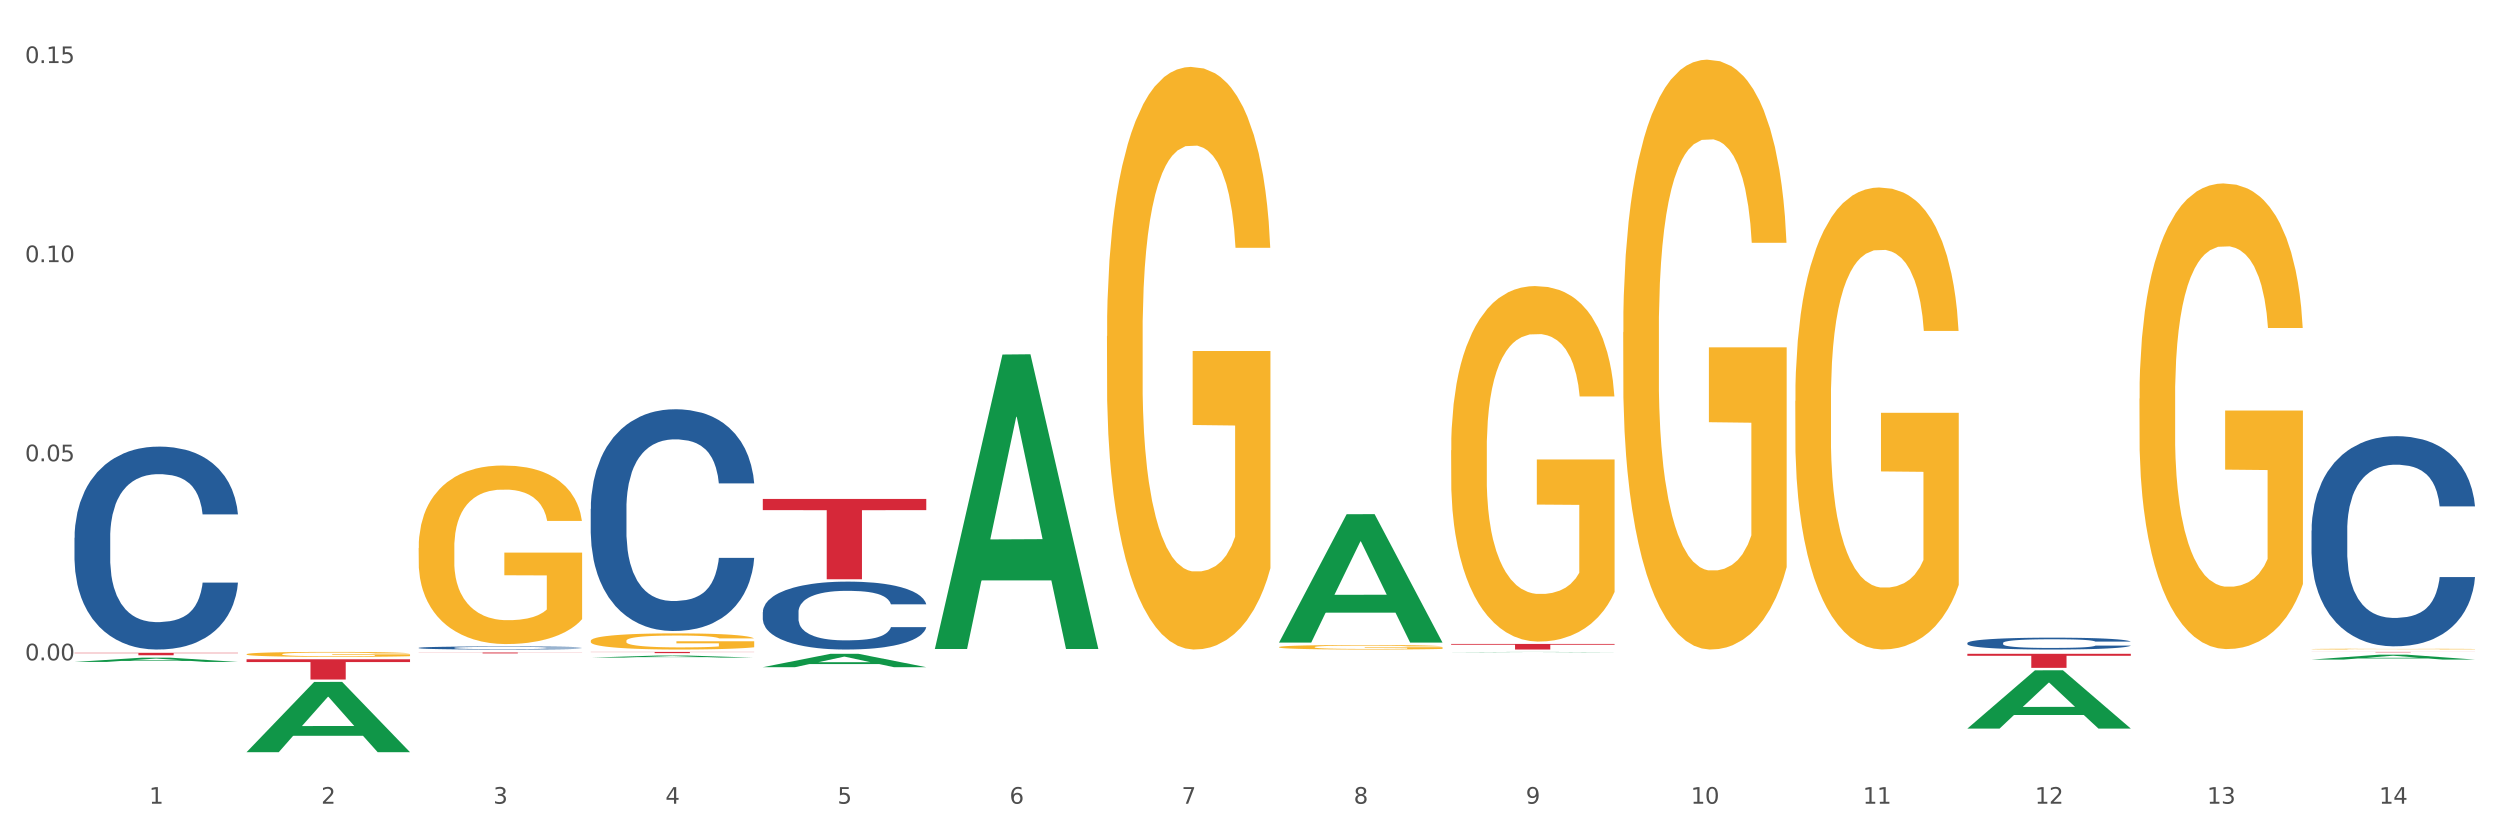 <?xml version="1.0" encoding="utf-8" standalone="no"?>
<!DOCTYPE svg PUBLIC "-//W3C//DTD SVG 1.1//EN"
  "http://www.w3.org/Graphics/SVG/1.1/DTD/svg11.dtd">
<svg xmlns:xlink="http://www.w3.org/1999/xlink" width="1080pt" height="360pt" viewBox="0 0 1080 360" xmlns="http://www.w3.org/2000/svg" version="1.1">
 <rect x="0" y="0" width="1080" height="360" fill="#333333" stroke="none"/>
 <defs>
  <style type="text/css">*{stroke-linejoin: round; stroke-linecap: butt}</style>
 </defs>
 <g id="figure_1">
  <g id="patch_1">
   <path d="M 0 360 
L 1080 360 
L 1080 0 
L 0 0 
z
" style="fill: #ffffff; stroke: #ffffff; stroke-linejoin: miter"/>
  </g>
  <g id="axes_1">
   <g id="matplotlib.axis_1">
    <g id="xtick_1">
     <g id="text_1">
      <!-- 1 -->
      <g style="fill: #4d4d4d" transform="translate(64.432 347.204) scale(0.096 -0.096)">
       <defs>
        <path id="DejaVuSans-31" d="M 794 531 
L 1825 531 
L 1825 4091 
L 703 3866 
L 703 4441 
L 1819 4666 
L 2450 4666 
L 2450 531 
L 3481 531 
L 3481 0 
L 794 0 
L 794 531 
z
" transform="scale(0.016)"/>
       </defs>
       <use xlink:href="#DejaVuSans-31"/>
      </g>
     </g>
    </g>
    <g id="xtick_2">
     <g id="text_2">
      <!-- 2 -->
      <g style="fill: #4d4d4d" transform="translate(138.771 347.204) scale(0.096 -0.096)">
       <defs>
        <path id="DejaVuSans-32" d="M 1228 531 
L 3431 531 
L 3431 0 
L 469 0 
L 469 531 
Q 828 903 1448 1529 
Q 2069 2156 2228 2338 
Q 2531 2678 2651 2914 
Q 2772 3150 2772 3378 
Q 2772 3750 2511 3984 
Q 2250 4219 1831 4219 
Q 1534 4219 1204 4116 
Q 875 4013 500 3803 
L 500 4441 
Q 881 4594 1212 4672 
Q 1544 4750 1819 4750 
Q 2544 4750 2975 4387 
Q 3406 4025 3406 3419 
Q 3406 3131 3298 2873 
Q 3191 2616 2906 2266 
Q 2828 2175 2409 1742 
Q 1991 1309 1228 531 
z
" transform="scale(0.016)"/>
       </defs>
       <use xlink:href="#DejaVuSans-32"/>
      </g>
     </g>
    </g>
    <g id="xtick_3">
     <g id="text_3">
      <!-- 3 -->
      <g style="fill: #4d4d4d" transform="translate(213.109 347.204) scale(0.096 -0.096)">
       <defs>
        <path id="DejaVuSans-33" d="M 2597 2516 
Q 3050 2419 3304 2112 
Q 3559 1806 3559 1356 
Q 3559 666 3084 287 
Q 2609 -91 1734 -91 
Q 1441 -91 1130 -33 
Q 819 25 488 141 
L 488 750 
Q 750 597 1062 519 
Q 1375 441 1716 441 
Q 2309 441 2620 675 
Q 2931 909 2931 1356 
Q 2931 1769 2642 2001 
Q 2353 2234 1838 2234 
L 1294 2234 
L 1294 2753 
L 1863 2753 
Q 2328 2753 2575 2939 
Q 2822 3125 2822 3475 
Q 2822 3834 2567 4026 
Q 2313 4219 1838 4219 
Q 1578 4219 1281 4162 
Q 984 4106 628 3988 
L 628 4550 
Q 988 4650 1302 4700 
Q 1616 4750 1894 4750 
Q 2613 4750 3031 4423 
Q 3450 4097 3450 3541 
Q 3450 3153 3228 2886 
Q 3006 2619 2597 2516 
z
" transform="scale(0.016)"/>
       </defs>
       <use xlink:href="#DejaVuSans-33"/>
      </g>
     </g>
    </g>
    <g id="xtick_4">
     <g id="text_4">
      <!-- 4 -->
      <g style="fill: #4d4d4d" transform="translate(287.448 347.204) scale(0.096 -0.096)">
       <defs>
        <path id="DejaVuSans-34" d="M 2419 4116 
L 825 1625 
L 2419 1625 
L 2419 4116 
z
M 2253 4666 
L 3047 4666 
L 3047 1625 
L 3713 1625 
L 3713 1100 
L 3047 1100 
L 3047 0 
L 2419 0 
L 2419 1100 
L 313 1100 
L 313 1709 
L 2253 4666 
z
" transform="scale(0.016)"/>
       </defs>
       <use xlink:href="#DejaVuSans-34"/>
      </g>
     </g>
    </g>
    <g id="xtick_5">
     <g id="text_5">
      <!-- 5 -->
      <g style="fill: #4d4d4d" transform="translate(361.787 347.204) scale(0.096 -0.096)">
       <defs>
        <path id="DejaVuSans-35" d="M 691 4666 
L 3169 4666 
L 3169 4134 
L 1269 4134 
L 1269 2991 
Q 1406 3038 1543 3061 
Q 1681 3084 1819 3084 
Q 2600 3084 3056 2656 
Q 3513 2228 3513 1497 
Q 3513 744 3044 326 
Q 2575 -91 1722 -91 
Q 1428 -91 1123 -41 
Q 819 9 494 109 
L 494 744 
Q 775 591 1075 516 
Q 1375 441 1709 441 
Q 2250 441 2565 725 
Q 2881 1009 2881 1497 
Q 2881 1984 2565 2268 
Q 2250 2553 1709 2553 
Q 1456 2553 1204 2497 
Q 953 2441 691 2322 
L 691 4666 
z
" transform="scale(0.016)"/>
       </defs>
       <use xlink:href="#DejaVuSans-35"/>
      </g>
     </g>
    </g>
    <g id="xtick_6">
     <g id="text_6">
      <!-- 6 -->
      <g style="fill: #4d4d4d" transform="translate(436.125 347.204) scale(0.096 -0.096)">
       <defs>
        <path id="DejaVuSans-36" d="M 2113 2584 
Q 1688 2584 1439 2293 
Q 1191 2003 1191 1497 
Q 1191 994 1439 701 
Q 1688 409 2113 409 
Q 2538 409 2786 701 
Q 3034 994 3034 1497 
Q 3034 2003 2786 2293 
Q 2538 2584 2113 2584 
z
M 3366 4563 
L 3366 3988 
Q 3128 4100 2886 4159 
Q 2644 4219 2406 4219 
Q 1781 4219 1451 3797 
Q 1122 3375 1075 2522 
Q 1259 2794 1537 2939 
Q 1816 3084 2150 3084 
Q 2853 3084 3261 2657 
Q 3669 2231 3669 1497 
Q 3669 778 3244 343 
Q 2819 -91 2113 -91 
Q 1303 -91 875 529 
Q 447 1150 447 2328 
Q 447 3434 972 4092 
Q 1497 4750 2381 4750 
Q 2619 4750 2861 4703 
Q 3103 4656 3366 4563 
z
" transform="scale(0.016)"/>
       </defs>
       <use xlink:href="#DejaVuSans-36"/>
      </g>
     </g>
    </g>
    <g id="xtick_7">
     <g id="text_7">
      <!-- 7 -->
      <g style="fill: #4d4d4d" transform="translate(510.464 347.204) scale(0.096 -0.096)">
       <defs>
        <path id="DejaVuSans-37" d="M 525 4666 
L 3525 4666 
L 3525 4397 
L 1831 0 
L 1172 0 
L 2766 4134 
L 525 4134 
L 525 4666 
z
" transform="scale(0.016)"/>
       </defs>
       <use xlink:href="#DejaVuSans-37"/>
      </g>
     </g>
    </g>
    <g id="xtick_8">
     <g id="text_8">
      <!-- 8 -->
      <g style="fill: #4d4d4d" transform="translate(584.803 347.204) scale(0.096 -0.096)">
       <defs>
        <path id="DejaVuSans-38" d="M 2034 2216 
Q 1584 2216 1326 1975 
Q 1069 1734 1069 1313 
Q 1069 891 1326 650 
Q 1584 409 2034 409 
Q 2484 409 2743 651 
Q 3003 894 3003 1313 
Q 3003 1734 2745 1975 
Q 2488 2216 2034 2216 
z
M 1403 2484 
Q 997 2584 770 2862 
Q 544 3141 544 3541 
Q 544 4100 942 4425 
Q 1341 4750 2034 4750 
Q 2731 4750 3128 4425 
Q 3525 4100 3525 3541 
Q 3525 3141 3298 2862 
Q 3072 2584 2669 2484 
Q 3125 2378 3379 2068 
Q 3634 1759 3634 1313 
Q 3634 634 3220 271 
Q 2806 -91 2034 -91 
Q 1263 -91 848 271 
Q 434 634 434 1313 
Q 434 1759 690 2068 
Q 947 2378 1403 2484 
z
M 1172 3481 
Q 1172 3119 1398 2916 
Q 1625 2713 2034 2713 
Q 2441 2713 2670 2916 
Q 2900 3119 2900 3481 
Q 2900 3844 2670 4047 
Q 2441 4250 2034 4250 
Q 1625 4250 1398 4047 
Q 1172 3844 1172 3481 
z
" transform="scale(0.016)"/>
       </defs>
       <use xlink:href="#DejaVuSans-38"/>
      </g>
     </g>
    </g>
    <g id="xtick_9">
     <g id="text_9">
      <!-- 9 -->
      <g style="fill: #4d4d4d" transform="translate(659.142 347.204) scale(0.096 -0.096)">
       <defs>
        <path id="DejaVuSans-39" d="M 703 97 
L 703 672 
Q 941 559 1184 500 
Q 1428 441 1663 441 
Q 2288 441 2617 861 
Q 2947 1281 2994 2138 
Q 2813 1869 2534 1725 
Q 2256 1581 1919 1581 
Q 1219 1581 811 2004 
Q 403 2428 403 3163 
Q 403 3881 828 4315 
Q 1253 4750 1959 4750 
Q 2769 4750 3195 4129 
Q 3622 3509 3622 2328 
Q 3622 1225 3098 567 
Q 2575 -91 1691 -91 
Q 1453 -91 1209 -44 
Q 966 3 703 97 
z
M 1959 2075 
Q 2384 2075 2632 2365 
Q 2881 2656 2881 3163 
Q 2881 3666 2632 3958 
Q 2384 4250 1959 4250 
Q 1534 4250 1286 3958 
Q 1038 3666 1038 3163 
Q 1038 2656 1286 2365 
Q 1534 2075 1959 2075 
z
" transform="scale(0.016)"/>
       </defs>
       <use xlink:href="#DejaVuSans-39"/>
      </g>
     </g>
    </g>
    <g id="xtick_10">
     <g id="text_10">
      <!-- 10 -->
      <g style="fill: #4d4d4d" transform="translate(730.426 347.204) scale(0.096 -0.096)">
       <defs>
        <path id="DejaVuSans-30" d="M 2034 4250 
Q 1547 4250 1301 3770 
Q 1056 3291 1056 2328 
Q 1056 1369 1301 889 
Q 1547 409 2034 409 
Q 2525 409 2770 889 
Q 3016 1369 3016 2328 
Q 3016 3291 2770 3770 
Q 2525 4250 2034 4250 
z
M 2034 4750 
Q 2819 4750 3233 4129 
Q 3647 3509 3647 2328 
Q 3647 1150 3233 529 
Q 2819 -91 2034 -91 
Q 1250 -91 836 529 
Q 422 1150 422 2328 
Q 422 3509 836 4129 
Q 1250 4750 2034 4750 
z
" transform="scale(0.016)"/>
       </defs>
       <use xlink:href="#DejaVuSans-31"/>
       <use xlink:href="#DejaVuSans-30" transform="translate(63.623 0)"/>
      </g>
     </g>
    </g>
    <g id="xtick_11">
     <g id="text_11">
      <!-- 11 -->
      <g style="fill: #4d4d4d" transform="translate(804.765 347.204) scale(0.096 -0.096)">
       <use xlink:href="#DejaVuSans-31"/>
       <use xlink:href="#DejaVuSans-31" transform="translate(63.623 0)"/>
      </g>
     </g>
    </g>
    <g id="xtick_12">
     <g id="text_12">
      <!-- 12 -->
      <g style="fill: #4d4d4d" transform="translate(879.104 347.204) scale(0.096 -0.096)">
       <use xlink:href="#DejaVuSans-31"/>
       <use xlink:href="#DejaVuSans-32" transform="translate(63.623 0)"/>
      </g>
     </g>
    </g>
    <g id="xtick_13">
     <g id="text_13">
      <!-- 13 -->
      <g style="fill: #4d4d4d" transform="translate(953.442 347.204) scale(0.096 -0.096)">
       <use xlink:href="#DejaVuSans-31"/>
       <use xlink:href="#DejaVuSans-33" transform="translate(63.623 0)"/>
      </g>
     </g>
    </g>
    <g id="xtick_14">
     <g id="text_14">
      <!-- 14 -->
      <g style="fill: #4d4d4d" transform="translate(1027.781 347.204) scale(0.096 -0.096)">
       <use xlink:href="#DejaVuSans-31"/>
       <use xlink:href="#DejaVuSans-34" transform="translate(63.623 0)"/>
      </g>
     </g>
    </g>
    <g id="xtick_15"/>
    <g id="xtick_16"/>
    <g id="xtick_17"/>
    <g id="xtick_18"/>
    <g id="xtick_19"/>
    <g id="xtick_20"/>
    <g id="xtick_21"/>
    <g id="xtick_22"/>
    <g id="xtick_23"/>
    <g id="xtick_24"/>
    <g id="xtick_25"/>
    <g id="xtick_26"/>
    <g id="xtick_27"/>
   </g>
   <g id="matplotlib.axis_2">
    <g id="ytick_1">
     <g id="text_15">
      <!-- 0.00 -->
      <g style="fill: #4d4d4d" transform="translate(10.8 285.272) scale(0.096 -0.096)">
       <defs>
        <path id="DejaVuSans-2e" d="M 684 794 
L 1344 794 
L 1344 0 
L 684 0 
L 684 794 
z
" transform="scale(0.016)"/>
       </defs>
       <use xlink:href="#DejaVuSans-30"/>
       <use xlink:href="#DejaVuSans-2e" transform="translate(63.623 0)"/>
       <use xlink:href="#DejaVuSans-30" transform="translate(95.41 0)"/>
       <use xlink:href="#DejaVuSans-30" transform="translate(159.033 0)"/>
      </g>
     </g>
    </g>
    <g id="ytick_2">
     <g id="text_16">
      <!-- 0.05 -->
      <g style="fill: #4d4d4d" transform="translate(10.8 199.263) scale(0.096 -0.096)">
       <use xlink:href="#DejaVuSans-30"/>
       <use xlink:href="#DejaVuSans-2e" transform="translate(63.623 0)"/>
       <use xlink:href="#DejaVuSans-30" transform="translate(95.41 0)"/>
       <use xlink:href="#DejaVuSans-35" transform="translate(159.033 0)"/>
      </g>
     </g>
    </g>
    <g id="ytick_3">
     <g id="text_17">
      <!-- 0.10 -->
      <g style="fill: #4d4d4d" transform="translate(10.8 113.255) scale(0.096 -0.096)">
       <use xlink:href="#DejaVuSans-30"/>
       <use xlink:href="#DejaVuSans-2e" transform="translate(63.623 0)"/>
       <use xlink:href="#DejaVuSans-31" transform="translate(95.41 0)"/>
       <use xlink:href="#DejaVuSans-30" transform="translate(159.033 0)"/>
      </g>
     </g>
    </g>
    <g id="ytick_4">
     <g id="text_18">
      <!-- 0.15 -->
      <g style="fill: #4d4d4d" transform="translate(10.8 27.247) scale(0.096 -0.096)">
       <use xlink:href="#DejaVuSans-30"/>
       <use xlink:href="#DejaVuSans-2e" transform="translate(63.623 0)"/>
       <use xlink:href="#DejaVuSans-31" transform="translate(95.41 0)"/>
       <use xlink:href="#DejaVuSans-35" transform="translate(159.033 0)"/>
      </g>
     </g>
    </g>
    <g id="ytick_5"/>
    <g id="ytick_6"/>
    <g id="ytick_7"/>
    <g id="ytick_8"/>
   </g>
   <g id="PolyCollection_1">
    <path d="M 32.175 285.953 
L 32.248 285.951 
L 61.37 284.109 
L 73.456 284.107 
L 102.797 285.956 
L 88.818 285.956 
L 82.484 285.526 
L 52.415 285.526 
L 52.197 285.533 
L 46.081 285.956 
L 32.175 285.956 
L 32.175 285.953 
L 56.201 285.269 
L 78.698 285.267 
L 67.559 284.501 
L 67.413 284.498 
L 67.267 284.503 
L 56.128 285.267 
L 56.201 285.269 
L 32.175 285.953 
z
" clip-path="url(#pf4341c3b1a)" style="fill: #109648"/>
    <path d="M 626.885 278.191 
L 697.506 278.191 
L 697.506 278.526 
L 669.726 278.528 
L 669.726 280.601 
L 654.497 280.601 
L 654.497 278.528 
L 626.885 278.526 
L 626.885 278.193 
L 626.885 278.191 
z
" clip-path="url(#pf4341c3b1a)" style="fill: #d62839"/>
    <path d="M 329.53 215.552 
L 400.152 215.552 
L 400.152 220.371 
L 372.371 220.404 
L 372.371 250.231 
L 357.143 250.231 
L 357.143 220.404 
L 329.53 220.371 
L 329.53 215.585 
L 329.53 215.552 
z
" clip-path="url(#pf4341c3b1a)" style="fill: #d62839"/>
    <path d="M 255.191 281.624 
L 325.813 281.624 
L 325.813 281.698 
L 298.033 281.698 
L 298.033 282.153 
L 282.804 282.153 
L 282.804 281.698 
L 255.191 281.698 
L 255.191 281.625 
L 255.191 281.624 
z
" clip-path="url(#pf4341c3b1a)" style="fill: #d62839"/>
    <path d="M 180.852 236.744 
L 180.936 236.674 
L 180.936 234.138 
L 181.103 231.953 
L 181.936 226.67 
L 183.187 222.301 
L 184.104 219.977 
L 185.021 218.074 
L 186.105 216.172 
L 187.439 214.199 
L 189.857 211.311 
L 191.358 209.831 
L 193.192 208.281 
L 196.528 206.027 
L 198.946 204.759 
L 201.447 203.702 
L 205.533 202.434 
L 208.201 201.87 
L 211.036 201.447 
L 214.454 201.166 
L 217.039 201.095 
L 222.709 201.307 
L 227.545 201.941 
L 229.879 202.434 
L 232.881 203.279 
L 234.465 203.843 
L 237.05 204.97 
L 239.718 206.45 
L 241.552 207.718 
L 244.304 210.113 
L 246.388 212.509 
L 248.306 215.468 
L 249.306 217.511 
L 250.057 219.413 
L 250.724 221.597 
L 251.391 225.049 
L 236.383 225.049 
L 235.799 222.583 
L 234.882 220.258 
L 233.548 218.004 
L 232.38 216.595 
L 230.379 214.833 
L 228.545 213.706 
L 226.627 212.861 
L 224.293 212.156 
L 222.458 211.804 
L 219.874 211.522 
L 214.788 211.593 
L 211.369 212.156 
L 209.034 212.861 
L 207.534 213.495 
L 206.2 214.199 
L 204.699 215.186 
L 202.948 216.665 
L 201.697 218.004 
L 200.446 219.695 
L 199.446 221.386 
L 198.529 223.358 
L 197.778 225.472 
L 197.195 227.656 
L 196.694 230.333 
L 196.277 234.772 
L 196.277 244.424 
L 196.444 246.608 
L 196.861 249.496 
L 197.361 251.68 
L 198.195 254.287 
L 198.946 256.048 
L 200.363 258.585 
L 201.947 260.698 
L 203.198 262.037 
L 204.449 263.164 
L 206.616 264.714 
L 209.034 265.982 
L 211.119 266.757 
L 213.954 267.462 
L 215.871 267.743 
L 217.539 267.884 
L 221.625 267.884 
L 224.543 267.673 
L 227.795 267.18 
L 230.296 266.546 
L 232.38 265.771 
L 234.715 264.503 
L 236.216 263.305 
L 236.216 248.58 
L 217.873 248.51 
L 217.873 238.717 
L 251.474 238.717 
L 251.474 267.462 
L 250.057 268.941 
L 248.473 270.28 
L 246.805 271.477 
L 244.304 272.957 
L 241.302 274.366 
L 238.634 275.352 
L 235.799 276.198 
L 232.464 276.973 
L 228.128 277.677 
L 225.46 277.959 
L 222.125 278.17 
L 218.206 278.241 
L 214.788 278.1 
L 211.452 277.748 
L 207.951 277.114 
L 204.532 276.198 
L 201.947 275.282 
L 199.362 274.155 
L 196.611 272.675 
L 194.443 271.266 
L 192.776 269.998 
L 190.941 268.378 
L 188.94 266.264 
L 187.439 264.362 
L 186.105 262.389 
L 184.688 259.853 
L 183.687 257.669 
L 182.687 254.921 
L 182.103 252.878 
L 181.436 249.708 
L 180.936 245.269 
L 180.852 236.744 
z
" clip-path="url(#pf4341c3b1a)" style="fill: #f7b32b"/>
    <path d="M 106.514 284.804 
L 177.135 284.804 
L 177.135 286.019 
L 149.355 286.027 
L 149.355 293.545 
L 134.126 293.545 
L 134.126 286.027 
L 106.514 286.019 
L 106.514 284.812 
L 106.514 284.804 
z
" clip-path="url(#pf4341c3b1a)" style="fill: #d62839"/>
    <path d="M 32.175 282.023 
L 102.797 282.023 
L 102.797 282.171 
L 75.017 282.172 
L 75.017 283.084 
L 59.788 283.084 
L 59.788 282.172 
L 32.175 282.171 
L 32.175 282.024 
L 32.175 282.023 
z
" clip-path="url(#pf4341c3b1a)" style="fill: #d62839"/>
    <path d="M 32.175 232.32 
L 32.258 232.24 
L 32.258 229.998 
L 32.509 226.955 
L 33.427 221.351 
L 34.596 217.107 
L 36.599 212.143 
L 37.684 210.061 
L 39.104 207.739 
L 42.025 203.976 
L 45.364 200.773 
L 47.702 199.012 
L 49.455 197.891 
L 53.378 195.889 
L 55.632 195.008 
L 57.969 194.288 
L 59.973 193.807 
L 63.312 193.247 
L 65.983 193.007 
L 69.072 192.927 
L 71.66 193.007 
L 75.082 193.327 
L 80.091 194.288 
L 82.011 194.848 
L 84.599 195.809 
L 87.27 197.09 
L 89.44 198.371 
L 91.945 200.213 
L 94.533 202.615 
L 97.037 205.657 
L 98.79 208.46 
L 100.209 211.422 
L 101.461 215.025 
L 102.379 218.949 
L 102.797 222.231 
L 87.52 222.231 
L 87.103 219.269 
L 86.268 216.066 
L 85.434 213.904 
L 84.515 212.143 
L 83.096 210.141 
L 81.844 208.86 
L 79.757 207.339 
L 77.837 206.378 
L 76.251 205.818 
L 74.331 205.337 
L 70.241 204.857 
L 67.319 204.857 
L 65.482 205.017 
L 63.229 205.417 
L 61.309 205.978 
L 59.055 206.939 
L 57.302 207.979 
L 55.549 209.341 
L 54.547 210.301 
L 53.044 212.063 
L 52.043 213.504 
L 50.707 215.986 
L 49.956 217.748 
L 48.62 222.312 
L 48.036 225.674 
L 47.785 227.996 
L 47.618 230.559 
L 47.618 243.049 
L 48.119 248.654 
L 48.537 251.056 
L 49.204 253.778 
L 50.457 257.301 
L 52.293 260.744 
L 54.213 263.226 
L 55.799 264.747 
L 57.302 265.868 
L 58.804 266.749 
L 60.641 267.55 
L 62.143 268.03 
L 64.397 268.511 
L 67.069 268.751 
L 69.155 268.751 
L 73.413 268.35 
L 75.333 267.95 
L 77.169 267.39 
L 79.173 266.509 
L 80.759 265.548 
L 81.677 264.827 
L 83.18 263.306 
L 84.348 261.705 
L 85.35 259.863 
L 86.018 258.262 
L 86.769 255.86 
L 87.353 253.138 
L 87.52 251.696 
L 102.797 251.696 
L 102.463 254.579 
L 101.879 257.381 
L 100.71 261.144 
L 99.792 263.306 
L 98.372 265.948 
L 96.87 268.19 
L 94.783 270.672 
L 92.863 272.514 
L 90.86 274.115 
L 88.689 275.557 
L 84.766 277.558 
L 83.347 278.119 
L 80.341 279.08 
L 78.004 279.64 
L 74.581 280.2 
L 71.075 280.521 
L 67.402 280.601 
L 64.147 280.441 
L 60.557 279.96 
L 58.303 279.48 
L 55.799 278.759 
L 52.877 277.638 
L 50.123 276.277 
L 47.535 274.676 
L 45.114 272.834 
L 42.86 270.752 
L 39.938 267.31 
L 37.768 263.947 
L 36.182 260.824 
L 35.097 258.182 
L 34.011 254.819 
L 33.427 252.497 
L 32.509 246.892 
L 32.175 241.688 
L 32.175 232.32 
z
" clip-path="url(#pf4341c3b1a)" style="fill: #255c99"/>
    <path d="M 180.852 279.865 
L 180.936 279.864 
L 180.936 279.829 
L 181.186 279.783 
L 182.105 279.698 
L 183.273 279.633 
L 185.277 279.557 
L 186.362 279.526 
L 187.781 279.49 
L 190.703 279.433 
L 194.042 279.384 
L 196.379 279.357 
L 198.132 279.34 
L 202.056 279.31 
L 204.31 279.296 
L 206.647 279.285 
L 208.65 279.278 
L 211.989 279.269 
L 214.661 279.266 
L 217.749 279.264 
L 220.337 279.266 
L 223.76 279.27 
L 228.768 279.285 
L 230.688 279.294 
L 233.276 279.308 
L 235.947 279.328 
L 238.118 279.347 
L 240.622 279.375 
L 243.21 279.412 
L 245.714 279.458 
L 247.467 279.501 
L 248.886 279.546 
L 250.139 279.601 
L 251.057 279.661 
L 251.474 279.711 
L 236.198 279.711 
L 235.78 279.666 
L 234.946 279.617 
L 234.111 279.584 
L 233.193 279.557 
L 231.774 279.527 
L 230.521 279.507 
L 228.434 279.484 
L 226.514 279.469 
L 224.928 279.461 
L 223.008 279.454 
L 218.918 279.446 
L 215.996 279.446 
L 214.16 279.449 
L 211.906 279.455 
L 209.986 279.463 
L 207.732 279.478 
L 205.979 279.494 
L 204.226 279.515 
L 203.224 279.529 
L 201.722 279.556 
L 200.72 279.578 
L 199.384 279.616 
L 198.633 279.643 
L 197.297 279.712 
L 196.713 279.764 
L 196.463 279.799 
L 196.296 279.838 
L 196.296 280.028 
L 196.797 280.114 
L 197.214 280.15 
L 197.882 280.192 
L 199.134 280.246 
L 200.97 280.298 
L 202.89 280.336 
L 204.476 280.359 
L 205.979 280.376 
L 207.482 280.39 
L 209.318 280.402 
L 210.821 280.409 
L 213.075 280.417 
L 215.746 280.42 
L 217.833 280.42 
L 222.09 280.414 
L 224.01 280.408 
L 225.847 280.399 
L 227.85 280.386 
L 229.436 280.371 
L 230.354 280.36 
L 231.857 280.337 
L 233.026 280.313 
L 234.027 280.285 
L 234.695 280.26 
L 235.447 280.224 
L 236.031 280.182 
L 236.198 280.16 
L 251.474 280.16 
L 251.14 280.204 
L 250.556 280.247 
L 249.387 280.304 
L 248.469 280.337 
L 247.05 280.377 
L 245.547 280.412 
L 243.46 280.449 
L 241.54 280.478 
L 239.537 280.502 
L 237.367 280.524 
L 233.443 280.554 
L 232.024 280.563 
L 229.019 280.578 
L 226.681 280.586 
L 223.259 280.595 
L 219.753 280.6 
L 216.08 280.601 
L 212.824 280.598 
L 209.235 280.591 
L 206.981 280.584 
L 204.476 280.573 
L 201.555 280.556 
L 198.8 280.535 
L 196.212 280.51 
L 193.791 280.482 
L 191.538 280.451 
L 188.616 280.398 
L 186.445 280.347 
L 184.859 280.299 
L 183.774 280.259 
L 182.689 280.208 
L 182.105 280.172 
L 181.186 280.087 
L 180.852 280.008 
L 180.852 279.865 
z
" clip-path="url(#pf4341c3b1a)" style="fill: #255c99"/>
    <path d="M 255.191 219.839 
L 255.275 219.751 
L 255.275 217.301 
L 255.525 213.977 
L 256.443 207.853 
L 257.612 203.216 
L 259.615 197.792 
L 260.701 195.517 
L 262.12 192.98 
L 265.041 188.868 
L 268.381 185.369 
L 270.718 183.444 
L 272.471 182.219 
L 276.394 180.032 
L 278.648 179.07 
L 280.986 178.282 
L 282.989 177.757 
L 286.328 177.145 
L 288.999 176.883 
L 292.088 176.795 
L 294.676 176.883 
L 298.098 177.233 
L 303.107 178.282 
L 305.027 178.895 
L 307.615 179.945 
L 310.286 181.344 
L 312.457 182.744 
L 314.961 184.756 
L 317.549 187.381 
L 320.053 190.705 
L 321.806 193.768 
L 323.225 197.005 
L 324.477 200.941 
L 325.396 205.228 
L 325.813 208.815 
L 310.537 208.815 
L 310.119 205.578 
L 309.284 202.079 
L 308.45 199.717 
L 307.531 197.792 
L 306.112 195.605 
L 304.86 194.205 
L 302.773 192.543 
L 300.853 191.493 
L 299.267 190.88 
L 297.347 190.356 
L 293.257 189.831 
L 290.335 189.831 
L 288.499 190.006 
L 286.245 190.443 
L 284.325 191.055 
L 282.071 192.105 
L 280.318 193.243 
L 278.565 194.73 
L 277.563 195.78 
L 276.06 197.704 
L 275.059 199.279 
L 273.723 201.991 
L 272.972 203.916 
L 271.636 208.903 
L 271.052 212.577 
L 270.801 215.114 
L 270.634 217.914 
L 270.634 231.562 
L 271.135 237.686 
L 271.553 240.31 
L 272.22 243.285 
L 273.473 247.134 
L 275.309 250.896 
L 277.229 253.608 
L 278.815 255.271 
L 280.318 256.495 
L 281.82 257.458 
L 283.657 258.333 
L 285.159 258.858 
L 287.413 259.382 
L 290.085 259.645 
L 292.172 259.645 
L 296.429 259.207 
L 298.349 258.77 
L 300.185 258.158 
L 302.189 257.195 
L 303.775 256.145 
L 304.693 255.358 
L 306.196 253.696 
L 307.364 251.946 
L 308.366 249.934 
L 309.034 248.184 
L 309.785 245.56 
L 310.37 242.585 
L 310.537 241.01 
L 325.813 241.01 
L 325.479 244.16 
L 324.895 247.222 
L 323.726 251.334 
L 322.808 253.696 
L 321.389 256.583 
L 319.886 259.033 
L 317.799 261.745 
L 315.879 263.757 
L 313.876 265.507 
L 311.705 267.081 
L 307.782 269.268 
L 306.363 269.881 
L 303.358 270.931 
L 301.02 271.543 
L 297.598 272.156 
L 294.092 272.505 
L 290.419 272.593 
L 287.163 272.418 
L 283.573 271.893 
L 281.32 271.368 
L 278.815 270.581 
L 275.893 269.356 
L 273.139 267.869 
L 270.551 266.119 
L 268.13 264.107 
L 265.876 261.832 
L 262.955 258.07 
L 260.784 254.396 
L 259.198 250.984 
L 258.113 248.097 
L 257.028 244.422 
L 256.443 241.885 
L 255.525 235.761 
L 255.191 230.074 
L 255.191 219.839 
z
" clip-path="url(#pf4341c3b1a)" style="fill: #255c99"/>
    <path d="M 849.901 282.451 
L 920.523 282.451 
L 920.523 283.295 
L 892.742 283.301 
L 892.742 288.529 
L 877.514 288.529 
L 877.514 283.301 
L 849.901 283.295 
L 849.901 282.456 
L 849.901 282.451 
z
" clip-path="url(#pf4341c3b1a)" style="fill: #d62839"/>
    <path d="M 329.53 264.44 
L 329.613 264.414 
L 329.613 263.663 
L 329.864 262.645 
L 330.782 260.769 
L 331.951 259.349 
L 333.954 257.687 
L 335.039 256.99 
L 336.458 256.213 
L 339.38 254.953 
L 342.719 253.881 
L 345.057 253.292 
L 346.81 252.917 
L 350.733 252.247 
L 352.987 251.952 
L 355.324 251.711 
L 357.328 251.55 
L 360.667 251.362 
L 363.338 251.282 
L 366.427 251.255 
L 369.015 251.282 
L 372.437 251.389 
L 377.446 251.711 
L 379.366 251.898 
L 381.954 252.22 
L 384.625 252.649 
L 386.795 253.077 
L 389.3 253.694 
L 391.887 254.498 
L 394.392 255.516 
L 396.145 256.454 
L 397.564 257.446 
L 398.816 258.652 
L 399.734 259.965 
L 400.152 261.064 
L 384.875 261.064 
L 384.458 260.072 
L 383.623 259 
L 382.788 258.277 
L 381.87 257.687 
L 380.451 257.017 
L 379.199 256.588 
L 377.112 256.079 
L 375.192 255.757 
L 373.606 255.57 
L 371.686 255.409 
L 367.595 255.248 
L 364.674 255.248 
L 362.837 255.302 
L 360.583 255.436 
L 358.663 255.623 
L 356.41 255.945 
L 354.656 256.293 
L 352.903 256.749 
L 351.902 257.071 
L 350.399 257.66 
L 349.397 258.143 
L 348.062 258.973 
L 347.31 259.563 
L 345.975 261.09 
L 345.391 262.216 
L 345.14 262.993 
L 344.973 263.851 
L 344.973 268.032 
L 345.474 269.908 
L 345.891 270.712 
L 346.559 271.623 
L 347.811 272.802 
L 349.648 273.954 
L 351.568 274.785 
L 353.154 275.294 
L 354.656 275.67 
L 356.159 275.964 
L 357.996 276.232 
L 359.498 276.393 
L 361.752 276.554 
L 364.423 276.634 
L 366.51 276.634 
L 370.768 276.5 
L 372.688 276.366 
L 374.524 276.179 
L 376.528 275.884 
L 378.114 275.562 
L 379.032 275.321 
L 380.534 274.812 
L 381.703 274.276 
L 382.705 273.66 
L 383.373 273.124 
L 384.124 272.32 
L 384.708 271.408 
L 384.875 270.926 
L 400.152 270.926 
L 399.818 271.891 
L 399.233 272.829 
L 398.065 274.088 
L 397.146 274.812 
L 395.727 275.696 
L 394.225 276.447 
L 392.138 277.278 
L 390.218 277.894 
L 388.214 278.43 
L 386.044 278.912 
L 382.121 279.582 
L 380.701 279.77 
L 377.696 280.092 
L 375.359 280.279 
L 371.936 280.467 
L 368.43 280.574 
L 364.757 280.601 
L 361.502 280.547 
L 357.912 280.386 
L 355.658 280.226 
L 353.154 279.984 
L 350.232 279.609 
L 347.477 279.154 
L 344.89 278.618 
L 342.469 278.001 
L 340.215 277.304 
L 337.293 276.152 
L 335.123 275.026 
L 333.537 273.981 
L 332.452 273.097 
L 331.366 271.971 
L 330.782 271.194 
L 329.864 269.318 
L 329.53 267.576 
L 329.53 264.44 
z
" clip-path="url(#pf4341c3b1a)" style="fill: #255c99"/>
    <path d="M 998.578 229.215 
L 998.662 229.132 
L 998.662 226.81 
L 998.912 223.659 
L 999.83 217.854 
L 1000.999 213.459 
L 1003.003 208.318 
L 1004.088 206.162 
L 1005.507 203.758 
L 1008.429 199.86 
L 1011.768 196.543 
L 1014.105 194.719 
L 1015.858 193.558 
L 1019.781 191.485 
L 1022.035 190.573 
L 1024.373 189.827 
L 1026.376 189.329 
L 1029.715 188.749 
L 1032.387 188.5 
L 1035.475 188.417 
L 1038.063 188.5 
L 1041.486 188.831 
L 1046.494 189.827 
L 1048.414 190.407 
L 1051.002 191.402 
L 1053.673 192.729 
L 1055.844 194.056 
L 1058.348 195.963 
L 1060.936 198.45 
L 1063.44 201.602 
L 1065.193 204.504 
L 1066.612 207.572 
L 1067.864 211.303 
L 1068.783 215.367 
L 1069.2 218.766 
L 1053.924 218.766 
L 1053.506 215.698 
L 1052.671 212.381 
L 1051.837 210.143 
L 1050.918 208.318 
L 1049.499 206.245 
L 1048.247 204.918 
L 1046.16 203.343 
L 1044.24 202.348 
L 1042.654 201.767 
L 1040.734 201.27 
L 1036.644 200.772 
L 1033.722 200.772 
L 1031.886 200.938 
L 1029.632 201.353 
L 1027.712 201.933 
L 1025.458 202.928 
L 1023.705 204.006 
L 1021.952 205.416 
L 1020.95 206.411 
L 1019.448 208.235 
L 1018.446 209.728 
L 1017.11 212.299 
L 1016.359 214.123 
L 1015.023 218.849 
L 1014.439 222.332 
L 1014.188 224.737 
L 1014.022 227.39 
L 1014.022 240.326 
L 1014.522 246.131 
L 1014.94 248.619 
L 1015.608 251.438 
L 1016.86 255.087 
L 1018.696 258.652 
L 1020.616 261.223 
L 1022.202 262.798 
L 1023.705 263.959 
L 1025.207 264.871 
L 1027.044 265.701 
L 1028.547 266.198 
L 1030.8 266.696 
L 1033.472 266.944 
L 1035.559 266.944 
L 1039.816 266.53 
L 1041.736 266.115 
L 1043.572 265.535 
L 1045.576 264.623 
L 1047.162 263.628 
L 1048.08 262.881 
L 1049.583 261.306 
L 1050.752 259.647 
L 1051.753 257.74 
L 1052.421 256.082 
L 1053.172 253.594 
L 1053.757 250.775 
L 1053.924 249.282 
L 1069.2 249.282 
L 1068.866 252.267 
L 1068.282 255.169 
L 1067.113 259.067 
L 1066.195 261.306 
L 1064.776 264.042 
L 1063.273 266.364 
L 1061.186 268.935 
L 1059.266 270.842 
L 1057.263 272.5 
L 1055.092 273.993 
L 1051.169 276.066 
L 1049.75 276.646 
L 1046.745 277.641 
L 1044.407 278.222 
L 1040.985 278.802 
L 1037.479 279.134 
L 1033.806 279.217 
L 1030.55 279.051 
L 1026.96 278.554 
L 1024.707 278.056 
L 1022.202 277.31 
L 1019.281 276.149 
L 1016.526 274.739 
L 1013.938 273.081 
L 1011.517 271.173 
L 1009.263 269.017 
L 1006.342 265.452 
L 1004.171 261.969 
L 1002.585 258.735 
L 1001.5 255.999 
L 1000.415 252.516 
L 999.83 250.111 
L 998.912 244.307 
L 998.578 238.917 
L 998.578 229.215 
z
" clip-path="url(#pf4341c3b1a)" style="fill: #255c99"/>
    <path d="M 998.578 280.407 
L 998.662 280.407 
L 998.662 280.395 
L 998.828 280.385 
L 999.662 280.36 
L 1000.913 280.339 
L 1001.83 280.329 
L 1002.747 280.32 
L 1003.831 280.311 
L 1005.165 280.302 
L 1007.583 280.288 
L 1009.084 280.281 
L 1010.918 280.274 
L 1014.253 280.263 
L 1016.671 280.258 
L 1019.173 280.253 
L 1023.258 280.247 
L 1025.926 280.244 
L 1028.761 280.242 
L 1032.18 280.241 
L 1034.765 280.24 
L 1040.434 280.241 
L 1045.27 280.244 
L 1047.605 280.247 
L 1050.607 280.251 
L 1052.191 280.253 
L 1054.775 280.259 
L 1057.444 280.265 
L 1059.278 280.271 
L 1062.029 280.283 
L 1064.114 280.294 
L 1066.032 280.308 
L 1067.032 280.317 
L 1067.783 280.326 
L 1068.45 280.336 
L 1069.117 280.352 
L 1054.108 280.352 
L 1053.525 280.341 
L 1052.608 280.33 
L 1051.274 280.319 
L 1050.106 280.313 
L 1048.105 280.305 
L 1046.271 280.299 
L 1044.353 280.295 
L 1042.019 280.292 
L 1040.184 280.29 
L 1037.599 280.289 
L 1032.513 280.289 
L 1029.095 280.292 
L 1026.76 280.295 
L 1025.259 280.298 
L 1023.925 280.302 
L 1022.425 280.306 
L 1020.674 280.313 
L 1019.423 280.319 
L 1018.172 280.327 
L 1017.172 280.335 
L 1016.255 280.344 
L 1015.504 280.354 
L 1014.92 280.364 
L 1014.42 280.377 
L 1014.003 280.398 
L 1014.003 280.443 
L 1014.17 280.453 
L 1014.587 280.467 
L 1015.087 280.477 
L 1015.921 280.489 
L 1016.671 280.497 
L 1018.089 280.509 
L 1019.673 280.519 
L 1020.924 280.525 
L 1022.174 280.53 
L 1024.342 280.538 
L 1026.76 280.544 
L 1028.845 280.547 
L 1031.68 280.55 
L 1033.597 280.552 
L 1035.265 280.552 
L 1039.35 280.552 
L 1042.269 280.551 
L 1045.52 280.549 
L 1048.022 280.546 
L 1050.106 280.543 
L 1052.441 280.537 
L 1053.942 280.531 
L 1053.942 280.462 
L 1035.598 280.462 
L 1035.598 280.416 
L 1069.2 280.416 
L 1069.2 280.55 
L 1067.783 280.557 
L 1066.198 280.564 
L 1064.531 280.569 
L 1062.029 280.576 
L 1059.028 280.583 
L 1056.36 280.587 
L 1053.525 280.591 
L 1050.19 280.595 
L 1045.854 280.598 
L 1043.186 280.599 
L 1039.851 280.6 
L 1035.932 280.601 
L 1032.513 280.6 
L 1029.178 280.598 
L 1025.676 280.596 
L 1022.258 280.591 
L 1019.673 280.587 
L 1017.088 280.582 
L 1014.337 280.575 
L 1012.169 280.568 
L 1010.501 280.562 
L 1008.667 280.555 
L 1006.666 280.545 
L 1005.165 280.536 
L 1003.831 280.527 
L 1002.414 280.515 
L 1001.413 280.505 
L 1000.413 280.492 
L 999.829 280.482 
L 999.162 280.468 
L 998.662 280.447 
L 998.578 280.407 
z
" clip-path="url(#pf4341c3b1a)" style="fill: #f7b32b"/>
    <path d="M 924.24 172.198 
L 924.323 172.014 
L 924.323 165.401 
L 924.49 159.705 
L 925.323 145.926 
L 926.574 134.535 
L 927.491 128.473 
L 928.408 123.512 
L 929.492 118.552 
L 930.826 113.408 
L 933.244 105.875 
L 934.745 102.017 
L 936.58 97.975 
L 939.915 92.096 
L 942.333 88.789 
L 944.834 86.033 
L 948.92 82.726 
L 951.588 81.256 
L 954.423 80.154 
L 957.841 79.419 
L 960.426 79.235 
L 966.096 79.787 
L 970.932 81.44 
L 973.266 82.726 
L 976.268 84.931 
L 977.852 86.401 
L 980.437 89.34 
L 983.105 93.198 
L 984.939 96.505 
L 987.691 102.752 
L 989.775 108.998 
L 991.693 116.714 
L 992.693 122.042 
L 993.444 127.003 
L 994.111 132.698 
L 994.778 141.701 
L 979.77 141.701 
L 979.186 135.27 
L 978.269 129.208 
L 976.935 123.328 
L 975.768 119.654 
L 973.766 115.061 
L 971.932 112.121 
L 970.014 109.917 
L 967.68 108.08 
L 965.845 107.161 
L 963.261 106.426 
L 958.175 106.61 
L 954.756 108.08 
L 952.422 109.917 
L 950.921 111.57 
L 949.587 113.408 
L 948.086 115.98 
L 946.335 119.838 
L 945.084 123.328 
L 943.834 127.738 
L 942.833 132.147 
L 941.916 137.291 
L 941.165 142.803 
L 940.582 148.498 
L 940.081 155.48 
L 939.665 167.054 
L 939.665 192.224 
L 939.831 197.919 
L 940.248 205.452 
L 940.749 211.147 
L 941.582 217.945 
L 942.333 222.538 
L 943.75 229.152 
L 945.334 234.663 
L 946.585 238.154 
L 947.836 241.094 
L 950.004 245.135 
L 952.422 248.442 
L 954.506 250.463 
L 957.341 252.301 
L 959.259 253.035 
L 960.926 253.403 
L 965.012 253.403 
L 967.93 252.852 
L 971.182 251.566 
L 973.683 249.912 
L 975.768 247.891 
L 978.102 244.584 
L 979.603 241.461 
L 979.603 203.063 
L 961.26 202.88 
L 961.26 177.342 
L 994.861 177.342 
L 994.861 252.301 
L 993.444 256.159 
L 991.86 259.649 
L 990.192 262.773 
L 987.691 266.631 
L 984.689 270.305 
L 982.021 272.877 
L 979.186 275.082 
L 975.851 277.103 
L 971.515 278.94 
L 968.847 279.675 
L 965.512 280.226 
L 961.593 280.41 
L 958.175 280.042 
L 954.84 279.124 
L 951.338 277.47 
L 947.919 275.082 
L 945.334 272.694 
L 942.75 269.754 
L 939.998 265.896 
L 937.83 262.221 
L 936.163 258.915 
L 934.328 254.689 
L 932.327 249.177 
L 930.826 244.217 
L 929.492 239.073 
L 928.075 232.459 
L 927.074 226.763 
L 926.074 219.598 
L 925.49 214.27 
L 924.823 206.003 
L 924.323 194.428 
L 924.24 172.198 
z
" clip-path="url(#pf4341c3b1a)" style="fill: #f7b32b"/>
    <path d="M 775.562 173.216 
L 775.645 173.033 
L 775.645 166.472 
L 775.812 160.821 
L 776.646 147.151 
L 777.897 135.85 
L 778.814 129.835 
L 779.731 124.914 
L 780.815 119.993 
L 782.149 114.889 
L 784.567 107.416 
L 786.068 103.588 
L 787.902 99.578 
L 791.237 93.746 
L 793.655 90.465 
L 796.157 87.731 
L 800.242 84.45 
L 802.91 82.992 
L 805.745 81.898 
L 809.164 81.169 
L 811.748 80.987 
L 817.418 81.534 
L 822.254 83.174 
L 824.589 84.45 
L 827.59 86.637 
L 829.175 88.095 
L 831.759 91.012 
L 834.427 94.839 
L 836.262 98.12 
L 839.013 104.317 
L 841.098 110.515 
L 843.015 118.17 
L 844.016 123.456 
L 844.766 128.377 
L 845.433 134.027 
L 846.1 142.959 
L 831.092 142.959 
L 830.509 136.579 
L 829.592 130.564 
L 828.257 124.732 
L 827.09 121.086 
L 825.089 116.53 
L 823.255 113.613 
L 821.337 111.426 
L 819.002 109.603 
L 817.168 108.692 
L 814.583 107.963 
L 809.497 108.145 
L 806.079 109.603 
L 803.744 111.426 
L 802.243 113.066 
L 800.909 114.889 
L 799.408 117.441 
L 797.657 121.269 
L 796.407 124.732 
L 795.156 129.106 
L 794.156 133.481 
L 793.238 138.584 
L 792.488 144.052 
L 791.904 149.703 
L 791.404 156.629 
L 790.987 168.112 
L 790.987 193.083 
L 791.154 198.733 
L 791.571 206.206 
L 792.071 211.857 
L 792.905 218.601 
L 793.655 223.158 
L 795.073 229.719 
L 796.657 235.187 
L 797.908 238.651 
L 799.158 241.567 
L 801.326 245.577 
L 803.744 248.858 
L 805.829 250.863 
L 808.663 252.685 
L 810.581 253.414 
L 812.249 253.779 
L 816.334 253.779 
L 819.253 253.232 
L 822.504 251.956 
L 825.006 250.316 
L 827.09 248.311 
L 829.425 245.03 
L 830.926 241.931 
L 830.926 203.837 
L 812.582 203.655 
L 812.582 178.319 
L 846.184 178.319 
L 846.184 252.685 
L 844.766 256.513 
L 843.182 259.976 
L 841.515 263.075 
L 839.013 266.902 
L 836.012 270.548 
L 833.344 273.1 
L 830.509 275.287 
L 827.174 277.292 
L 822.838 279.114 
L 820.17 279.844 
L 816.835 280.39 
L 812.916 280.573 
L 809.497 280.208 
L 806.162 279.297 
L 802.66 277.656 
L 799.242 275.287 
L 796.657 272.917 
L 794.072 270.001 
L 791.321 266.173 
L 789.153 262.528 
L 787.485 259.247 
L 785.651 255.055 
L 783.65 249.587 
L 782.149 244.665 
L 780.815 239.562 
L 779.398 233 
L 778.397 227.35 
L 777.396 220.241 
L 776.813 214.955 
L 776.146 206.753 
L 775.645 195.27 
L 775.562 173.216 
z
" clip-path="url(#pf4341c3b1a)" style="fill: #f7b32b"/>
    <path d="M 701.223 143.522 
L 701.307 143.289 
L 701.307 134.911 
L 701.474 127.696 
L 702.307 110.241 
L 703.558 95.812 
L 704.475 88.132 
L 705.392 81.848 
L 706.476 75.564 
L 707.81 69.048 
L 710.228 59.506 
L 711.729 54.618 
L 713.563 49.498 
L 716.899 42.051 
L 719.317 37.862 
L 721.818 34.371 
L 725.903 30.181 
L 728.572 28.32 
L 731.406 26.923 
L 734.825 25.992 
L 737.41 25.759 
L 743.08 26.458 
L 747.915 28.552 
L 750.25 30.181 
L 753.252 32.974 
L 754.836 34.836 
L 757.421 38.56 
L 760.089 43.447 
L 761.923 47.636 
L 764.675 55.549 
L 766.759 63.462 
L 768.677 73.237 
L 769.677 79.986 
L 770.428 86.27 
L 771.095 93.484 
L 771.762 104.888 
L 756.754 104.888 
L 756.17 96.743 
L 755.253 89.063 
L 753.919 81.615 
L 752.751 76.96 
L 750.75 71.142 
L 748.916 67.418 
L 746.998 64.626 
L 744.664 62.298 
L 742.829 61.135 
L 740.245 60.204 
L 735.159 60.437 
L 731.74 62.298 
L 729.405 64.626 
L 727.905 66.72 
L 726.571 69.048 
L 725.07 72.306 
L 723.319 77.193 
L 722.068 81.615 
L 720.817 87.201 
L 719.817 92.786 
L 718.9 99.303 
L 718.149 106.285 
L 717.566 113.499 
L 717.065 122.343 
L 716.648 137.005 
L 716.648 168.89 
L 716.815 176.104 
L 717.232 185.646 
L 717.732 192.861 
L 718.566 201.472 
L 719.317 207.29 
L 720.734 215.669 
L 722.318 222.651 
L 723.569 227.072 
L 724.82 230.796 
L 726.987 235.916 
L 729.405 240.105 
L 731.49 242.666 
L 734.325 244.993 
L 736.242 245.924 
L 737.91 246.389 
L 741.996 246.389 
L 744.914 245.691 
L 748.166 244.062 
L 750.667 241.967 
L 752.751 239.407 
L 755.086 235.218 
L 756.587 231.262 
L 756.587 182.621 
L 738.244 182.388 
L 738.244 150.038 
L 771.845 150.038 
L 771.845 244.993 
L 770.428 249.88 
L 768.844 254.302 
L 767.176 258.259 
L 764.675 263.146 
L 761.673 267.801 
L 759.005 271.059 
L 756.17 273.852 
L 752.835 276.412 
L 748.499 278.739 
L 745.831 279.67 
L 742.496 280.368 
L 738.577 280.601 
L 735.159 280.135 
L 731.823 278.972 
L 728.321 276.877 
L 724.903 273.852 
L 722.318 270.826 
L 719.733 267.102 
L 716.982 262.215 
L 714.814 257.56 
L 713.147 253.371 
L 711.312 248.018 
L 709.311 241.036 
L 707.81 234.753 
L 706.476 228.236 
L 705.059 219.858 
L 704.058 212.643 
L 703.058 203.567 
L 702.474 196.817 
L 701.807 186.344 
L 701.307 171.682 
L 701.223 143.522 
z
" clip-path="url(#pf4341c3b1a)" style="fill: #f7b32b"/>
    <path d="M 626.885 194.549 
L 626.968 194.409 
L 626.968 189.359 
L 627.135 185.011 
L 627.969 174.491 
L 629.219 165.794 
L 630.136 161.165 
L 631.054 157.378 
L 632.138 153.591 
L 633.472 149.663 
L 635.89 143.912 
L 637.39 140.967 
L 639.225 137.881 
L 642.56 133.392 
L 644.978 130.867 
L 647.479 128.763 
L 651.565 126.238 
L 654.233 125.116 
L 657.068 124.275 
L 660.486 123.714 
L 663.071 123.573 
L 668.741 123.994 
L 673.577 125.256 
L 675.911 126.238 
L 678.913 127.922 
L 680.497 129.044 
L 683.082 131.288 
L 685.75 134.234 
L 687.584 136.759 
L 690.336 141.528 
L 692.42 146.297 
L 694.338 152.188 
L 695.339 156.256 
L 696.089 160.043 
L 696.756 164.391 
L 697.423 171.265 
L 682.415 171.265 
L 681.831 166.355 
L 680.914 161.726 
L 679.58 157.238 
L 678.413 154.432 
L 676.412 150.926 
L 674.577 148.681 
L 672.66 146.998 
L 670.325 145.595 
L 668.491 144.894 
L 665.906 144.333 
L 660.82 144.473 
L 657.401 145.595 
L 655.067 146.998 
L 653.566 148.261 
L 652.232 149.663 
L 650.731 151.627 
L 648.98 154.573 
L 647.729 157.238 
L 646.479 160.604 
L 645.478 163.971 
L 644.561 167.898 
L 643.811 172.106 
L 643.227 176.455 
L 642.727 181.785 
L 642.31 190.622 
L 642.31 209.838 
L 642.476 214.187 
L 642.893 219.938 
L 643.394 224.286 
L 644.227 229.476 
L 644.978 232.983 
L 646.395 238.032 
L 647.979 242.241 
L 649.23 244.906 
L 650.481 247.15 
L 652.649 250.236 
L 655.067 252.761 
L 657.151 254.304 
L 659.986 255.706 
L 661.904 256.267 
L 663.571 256.548 
L 667.657 256.548 
L 670.575 256.127 
L 673.827 255.145 
L 676.328 253.883 
L 678.413 252.34 
L 680.747 249.815 
L 682.248 247.43 
L 682.248 218.114 
L 663.905 217.974 
L 663.905 198.477 
L 697.506 198.477 
L 697.506 255.706 
L 696.089 258.652 
L 694.505 261.317 
L 692.837 263.702 
L 690.336 266.647 
L 687.334 269.453 
L 684.666 271.416 
L 681.831 273.1 
L 678.496 274.643 
L 674.16 276.045 
L 671.492 276.606 
L 668.157 277.027 
L 664.238 277.167 
L 660.82 276.887 
L 657.485 276.186 
L 653.983 274.923 
L 650.564 273.1 
L 647.979 271.276 
L 645.395 269.032 
L 642.643 266.086 
L 640.475 263.281 
L 638.808 260.756 
L 636.974 257.53 
L 634.972 253.322 
L 633.472 249.534 
L 632.138 245.607 
L 630.72 240.557 
L 629.72 236.209 
L 628.719 230.738 
L 628.135 226.671 
L 627.468 220.359 
L 626.968 211.522 
L 626.885 194.549 
z
" clip-path="url(#pf4341c3b1a)" style="fill: #f7b32b"/>
    <path d="M 552.546 279.542 
L 552.629 279.54 
L 552.629 279.476 
L 552.796 279.42 
L 553.63 279.285 
L 554.881 279.174 
L 555.798 279.114 
L 556.715 279.066 
L 557.799 279.017 
L 559.133 278.967 
L 561.551 278.893 
L 563.052 278.855 
L 564.886 278.816 
L 568.221 278.758 
L 570.639 278.726 
L 573.141 278.699 
L 577.226 278.667 
L 579.894 278.652 
L 582.729 278.642 
L 586.148 278.634 
L 588.732 278.633 
L 594.402 278.638 
L 599.238 278.654 
L 601.573 278.667 
L 604.574 278.688 
L 606.158 278.703 
L 608.743 278.731 
L 611.411 278.769 
L 613.246 278.802 
L 615.997 278.863 
L 618.082 278.924 
L 619.999 278.999 
L 621 279.051 
L 621.75 279.1 
L 622.417 279.156 
L 623.084 279.244 
L 608.076 279.244 
L 607.493 279.181 
L 606.575 279.122 
L 605.241 279.064 
L 604.074 279.028 
L 602.073 278.983 
L 600.239 278.954 
L 598.321 278.933 
L 595.986 278.915 
L 594.152 278.906 
L 591.567 278.899 
L 586.481 278.9 
L 583.063 278.915 
L 580.728 278.933 
L 579.227 278.949 
L 577.893 278.967 
L 576.392 278.992 
L 574.641 279.03 
L 573.391 279.064 
L 572.14 279.107 
L 571.139 279.15 
L 570.222 279.201 
L 569.472 279.255 
L 568.888 279.31 
L 568.388 279.379 
L 567.971 279.492 
L 567.971 279.738 
L 568.138 279.794 
L 568.555 279.867 
L 569.055 279.923 
L 569.889 279.99 
L 570.639 280.035 
L 572.057 280.099 
L 573.641 280.153 
L 574.891 280.187 
L 576.142 280.216 
L 578.31 280.256 
L 580.728 280.288 
L 582.812 280.308 
L 585.647 280.326 
L 587.565 280.333 
L 589.233 280.337 
L 593.318 280.337 
L 596.236 280.331 
L 599.488 280.319 
L 601.99 280.302 
L 604.074 280.283 
L 606.409 280.25 
L 607.909 280.22 
L 607.909 279.844 
L 589.566 279.842 
L 589.566 279.592 
L 623.168 279.592 
L 623.168 280.326 
L 621.75 280.364 
L 620.166 280.398 
L 618.499 280.428 
L 615.997 280.466 
L 612.996 280.502 
L 610.327 280.527 
L 607.493 280.549 
L 604.157 280.568 
L 599.822 280.586 
L 597.154 280.594 
L 593.818 280.599 
L 589.9 280.601 
L 586.481 280.597 
L 583.146 280.588 
L 579.644 280.572 
L 576.226 280.549 
L 573.641 280.525 
L 571.056 280.497 
L 568.305 280.459 
L 566.137 280.423 
L 564.469 280.39 
L 562.635 280.349 
L 560.634 280.295 
L 559.133 280.247 
L 557.799 280.196 
L 556.381 280.132 
L 555.381 280.076 
L 554.38 280.006 
L 553.797 279.954 
L 553.13 279.873 
L 552.629 279.76 
L 552.546 279.542 
z
" clip-path="url(#pf4341c3b1a)" style="fill: #f7b32b"/>
    <path d="M 478.207 145.207 
L 478.291 144.977 
L 478.291 136.702 
L 478.457 129.576 
L 479.291 112.336 
L 480.542 98.084 
L 481.459 90.498 
L 482.376 84.292 
L 483.46 78.085 
L 484.794 71.649 
L 487.212 62.224 
L 488.713 57.397 
L 490.547 52.34 
L 493.882 44.984 
L 496.3 40.846 
L 498.802 37.398 
L 502.887 33.26 
L 505.555 31.421 
L 508.39 30.042 
L 511.809 29.123 
L 514.394 28.893 
L 520.063 29.582 
L 524.899 31.651 
L 527.234 33.26 
L 530.236 36.019 
L 531.82 37.858 
L 534.405 41.536 
L 537.073 46.363 
L 538.907 50.501 
L 541.658 58.316 
L 543.743 66.132 
L 545.661 75.786 
L 546.661 82.453 
L 547.412 88.659 
L 548.079 95.785 
L 548.746 107.049 
L 533.737 107.049 
L 533.154 99.003 
L 532.237 91.417 
L 530.903 84.062 
L 529.735 79.464 
L 527.734 73.717 
L 525.9 70.04 
L 523.982 67.281 
L 521.648 64.982 
L 519.813 63.833 
L 517.228 62.914 
L 512.142 63.143 
L 508.724 64.982 
L 506.389 67.281 
L 504.888 69.35 
L 503.554 71.649 
L 502.054 74.867 
L 500.303 79.694 
L 499.052 84.062 
L 497.801 89.579 
L 496.801 95.095 
L 495.884 101.532 
L 495.133 108.428 
L 494.549 115.554 
L 494.049 124.289 
L 493.632 138.771 
L 493.632 170.263 
L 493.799 177.389 
L 494.216 186.814 
L 494.716 193.94 
L 495.55 202.445 
L 496.3 208.192 
L 497.718 216.467 
L 499.302 223.363 
L 500.553 227.731 
L 501.803 231.409 
L 503.971 236.466 
L 506.389 240.603 
L 508.474 243.132 
L 511.309 245.431 
L 513.226 246.35 
L 514.894 246.81 
L 518.979 246.81 
L 521.898 246.12 
L 525.149 244.511 
L 527.651 242.442 
L 529.735 239.914 
L 532.07 235.776 
L 533.571 231.868 
L 533.571 183.825 
L 515.227 183.596 
L 515.227 151.644 
L 548.829 151.644 
L 548.829 245.431 
L 547.412 250.258 
L 545.827 254.625 
L 544.16 258.533 
L 541.658 263.361 
L 538.657 267.958 
L 535.989 271.176 
L 533.154 273.935 
L 529.819 276.463 
L 525.483 278.762 
L 522.815 279.681 
L 519.48 280.371 
L 515.561 280.601 
L 512.142 280.141 
L 508.807 278.992 
L 505.305 276.923 
L 501.887 273.935 
L 499.302 270.946 
L 496.717 267.268 
L 493.966 262.441 
L 491.798 257.844 
L 490.13 253.706 
L 488.296 248.419 
L 486.295 241.523 
L 484.794 235.316 
L 483.46 228.88 
L 482.043 220.605 
L 481.042 213.479 
L 480.042 204.514 
L 479.458 197.847 
L 478.791 187.503 
L 478.291 173.021 
L 478.207 145.207 
z
" clip-path="url(#pf4341c3b1a)" style="fill: #f7b32b"/>
    <path d="M 255.191 276.844 
L 255.275 276.838 
L 255.275 276.608 
L 255.441 276.41 
L 256.275 275.932 
L 257.526 275.536 
L 258.443 275.326 
L 259.36 275.154 
L 260.444 274.981 
L 261.778 274.803 
L 264.196 274.541 
L 265.697 274.407 
L 267.531 274.267 
L 270.866 274.063 
L 273.284 273.948 
L 275.786 273.852 
L 279.871 273.738 
L 282.539 273.687 
L 285.374 273.648 
L 288.793 273.623 
L 291.377 273.616 
L 297.047 273.636 
L 301.883 273.693 
L 304.218 273.738 
L 307.219 273.814 
L 308.804 273.865 
L 311.388 273.967 
L 314.057 274.101 
L 315.891 274.216 
L 318.642 274.433 
L 320.727 274.65 
L 322.645 274.918 
L 323.645 275.103 
L 324.395 275.275 
L 325.062 275.473 
L 325.73 275.785 
L 310.721 275.785 
L 310.138 275.562 
L 309.221 275.351 
L 307.886 275.147 
L 306.719 275.02 
L 304.718 274.86 
L 302.884 274.758 
L 300.966 274.682 
L 298.631 274.618 
L 296.797 274.586 
L 294.212 274.56 
L 289.126 274.567 
L 285.708 274.618 
L 283.373 274.682 
L 281.872 274.739 
L 280.538 274.803 
L 279.037 274.892 
L 277.286 275.026 
L 276.036 275.147 
L 274.785 275.3 
L 273.785 275.453 
L 272.867 275.632 
L 272.117 275.823 
L 271.533 276.021 
L 271.033 276.263 
L 270.616 276.665 
L 270.616 277.539 
L 270.783 277.737 
L 271.2 277.998 
L 271.7 278.196 
L 272.534 278.432 
L 273.284 278.592 
L 274.702 278.821 
L 276.286 279.013 
L 277.537 279.134 
L 278.787 279.236 
L 280.955 279.376 
L 283.373 279.491 
L 285.458 279.561 
L 288.292 279.625 
L 290.21 279.65 
L 291.878 279.663 
L 295.963 279.663 
L 298.882 279.644 
L 302.133 279.599 
L 304.635 279.542 
L 306.719 279.472 
L 309.054 279.357 
L 310.555 279.249 
L 310.555 277.915 
L 292.211 277.909 
L 292.211 277.022 
L 325.813 277.022 
L 325.813 279.625 
L 324.395 279.759 
L 322.811 279.88 
L 321.144 279.988 
L 318.642 280.122 
L 315.641 280.25 
L 312.973 280.339 
L 310.138 280.416 
L 306.803 280.486 
L 302.467 280.55 
L 299.799 280.575 
L 296.464 280.594 
L 292.545 280.601 
L 289.126 280.588 
L 285.791 280.556 
L 282.289 280.499 
L 278.871 280.416 
L 276.286 280.333 
L 273.701 280.231 
L 270.95 280.097 
L 268.782 279.969 
L 267.114 279.855 
L 265.28 279.708 
L 263.279 279.516 
L 261.778 279.344 
L 260.444 279.166 
L 259.027 278.936 
L 258.026 278.738 
L 257.025 278.49 
L 256.442 278.305 
L 255.775 278.018 
L 255.275 277.616 
L 255.191 276.844 
z
" clip-path="url(#pf4341c3b1a)" style="fill: #f7b32b"/>
    <path d="M 849.901 277.773 
L 849.984 277.769 
L 849.984 277.637 
L 850.235 277.459 
L 851.153 277.131 
L 852.322 276.882 
L 854.325 276.592 
L 855.41 276.47 
L 856.829 276.334 
L 859.751 276.113 
L 863.09 275.926 
L 865.428 275.822 
L 867.181 275.757 
L 871.104 275.64 
L 873.358 275.588 
L 875.695 275.546 
L 877.699 275.518 
L 881.038 275.485 
L 883.709 275.471 
L 886.798 275.466 
L 889.386 275.471 
L 892.808 275.49 
L 897.817 275.546 
L 899.737 275.579 
L 902.325 275.635 
L 904.996 275.71 
L 907.166 275.785 
L 909.671 275.893 
L 912.258 276.033 
L 914.763 276.212 
L 916.516 276.376 
L 917.935 276.549 
L 919.187 276.76 
L 920.105 276.99 
L 920.523 277.182 
L 905.246 277.182 
L 904.829 277.009 
L 903.994 276.821 
L 903.159 276.695 
L 902.241 276.592 
L 900.822 276.474 
L 899.57 276.399 
L 897.483 276.31 
L 895.563 276.254 
L 893.977 276.221 
L 892.057 276.193 
L 887.966 276.165 
L 885.045 276.165 
L 883.208 276.174 
L 880.954 276.198 
L 879.034 276.23 
L 876.78 276.287 
L 875.027 276.348 
L 873.274 276.427 
L 872.273 276.484 
L 870.77 276.587 
L 869.768 276.671 
L 868.433 276.817 
L 867.681 276.92 
L 866.346 277.187 
L 865.761 277.384 
L 865.511 277.52 
L 865.344 277.67 
L 865.344 278.402 
L 865.845 278.73 
L 866.262 278.87 
L 866.93 279.03 
L 868.182 279.236 
L 870.019 279.438 
L 871.939 279.583 
L 873.525 279.672 
L 875.027 279.738 
L 876.53 279.79 
L 878.367 279.836 
L 879.869 279.865 
L 882.123 279.893 
L 884.794 279.907 
L 886.881 279.907 
L 891.139 279.883 
L 893.059 279.86 
L 894.895 279.827 
L 896.899 279.775 
L 898.485 279.719 
L 899.403 279.677 
L 900.905 279.588 
L 902.074 279.494 
L 903.076 279.386 
L 903.744 279.293 
L 904.495 279.152 
L 905.079 278.992 
L 905.246 278.908 
L 920.523 278.908 
L 920.189 279.077 
L 919.604 279.241 
L 918.436 279.461 
L 917.517 279.588 
L 916.098 279.743 
L 914.596 279.874 
L 912.509 280.019 
L 910.589 280.127 
L 908.585 280.221 
L 906.415 280.305 
L 902.491 280.423 
L 901.072 280.455 
L 898.067 280.512 
L 895.73 280.545 
L 892.307 280.577 
L 888.801 280.596 
L 885.128 280.601 
L 881.873 280.591 
L 878.283 280.563 
L 876.029 280.535 
L 873.525 280.493 
L 870.603 280.427 
L 867.848 280.348 
L 865.261 280.254 
L 862.84 280.146 
L 860.586 280.024 
L 857.664 279.822 
L 855.494 279.625 
L 853.908 279.443 
L 852.823 279.288 
L 851.737 279.091 
L 851.153 278.955 
L 850.235 278.627 
L 849.901 278.322 
L 849.901 277.773 
z
" clip-path="url(#pf4341c3b1a)" style="fill: #255c99"/>
    <path d="M 998.578 281.624 
L 1069.2 281.624 
L 1069.2 281.648 
L 1041.42 281.648 
L 1041.42 281.796 
L 1026.191 281.796 
L 1026.191 281.648 
L 998.578 281.648 
L 998.578 281.624 
L 998.578 281.624 
z
" clip-path="url(#pf4341c3b1a)" style="fill: #d62839"/>
    <path d="M 180.852 281.878 
L 251.474 281.878 
L 251.474 281.933 
L 223.694 281.933 
L 223.694 282.271 
L 208.465 282.271 
L 208.465 281.933 
L 180.852 281.933 
L 180.852 281.878 
L 180.852 281.878 
z
" clip-path="url(#pf4341c3b1a)" style="fill: #d62839"/>
    <path d="M 106.514 282.621 
L 106.597 282.619 
L 106.597 282.548 
L 106.764 282.487 
L 107.598 282.339 
L 108.848 282.217 
L 109.765 282.152 
L 110.683 282.099 
L 111.767 282.046 
L 113.101 281.99 
L 115.519 281.91 
L 117.019 281.868 
L 118.854 281.825 
L 122.189 281.762 
L 124.607 281.727 
L 127.108 281.697 
L 131.194 281.662 
L 133.862 281.646 
L 136.697 281.634 
L 140.115 281.626 
L 142.7 281.624 
L 148.37 281.63 
L 153.206 281.648 
L 155.54 281.662 
L 158.542 281.685 
L 160.126 281.701 
L 162.711 281.733 
L 165.379 281.774 
L 167.213 281.809 
L 169.965 281.876 
L 172.049 281.943 
L 173.967 282.026 
L 174.968 282.083 
L 175.718 282.136 
L 176.385 282.197 
L 177.052 282.294 
L 162.044 282.294 
L 161.46 282.225 
L 160.543 282.16 
L 159.209 282.097 
L 158.042 282.057 
L 156.041 282.008 
L 154.206 281.977 
L 152.289 281.953 
L 149.954 281.933 
L 148.12 281.924 
L 145.535 281.916 
L 140.449 281.918 
L 137.03 281.933 
L 134.696 281.953 
L 133.195 281.971 
L 131.861 281.99 
L 130.36 282.018 
L 128.609 282.059 
L 127.358 282.097 
L 126.108 282.144 
L 125.107 282.191 
L 124.19 282.246 
L 123.44 282.306 
L 122.856 282.367 
L 122.356 282.441 
L 121.939 282.565 
L 121.939 282.835 
L 122.106 282.896 
L 122.522 282.977 
L 123.023 283.038 
L 123.856 283.111 
L 124.607 283.16 
L 126.024 283.231 
L 127.609 283.29 
L 128.859 283.327 
L 130.11 283.359 
L 132.278 283.402 
L 134.696 283.438 
L 136.78 283.459 
L 139.615 283.479 
L 141.533 283.487 
L 143.2 283.491 
L 147.286 283.491 
L 150.204 283.485 
L 153.456 283.471 
L 155.957 283.453 
L 158.042 283.432 
L 160.376 283.396 
L 161.877 283.363 
L 161.877 282.951 
L 143.534 282.949 
L 143.534 282.676 
L 177.135 282.676 
L 177.135 283.479 
L 175.718 283.52 
L 174.134 283.558 
L 172.466 283.591 
L 169.965 283.633 
L 166.963 283.672 
L 164.295 283.7 
L 161.46 283.723 
L 158.125 283.745 
L 153.789 283.765 
L 151.121 283.772 
L 147.786 283.778 
L 143.867 283.78 
L 140.449 283.776 
L 137.114 283.767 
L 133.612 283.749 
L 130.193 283.723 
L 127.609 283.698 
L 125.024 283.666 
L 122.272 283.625 
L 120.104 283.585 
L 118.437 283.55 
L 116.603 283.505 
L 114.601 283.446 
L 113.101 283.392 
L 111.767 283.337 
L 110.349 283.266 
L 109.349 283.205 
L 108.348 283.129 
L 107.764 283.071 
L 107.097 282.983 
L 106.597 282.859 
L 106.514 282.621 
z
" clip-path="url(#pf4341c3b1a)" style="fill: #f7b32b"/>
    <path d="M 106.514 324.892 
L 106.587 324.864 
L 135.709 294.597 
L 147.795 294.568 
L 177.135 324.95 
L 163.157 324.95 
L 156.823 317.875 
L 126.754 317.875 
L 126.535 317.989 
L 120.42 324.95 
L 106.514 324.95 
L 106.514 324.892 
L 130.54 313.653 
L 153.037 313.624 
L 141.897 301.044 
L 141.752 300.987 
L 141.606 301.073 
L 130.467 313.624 
L 130.54 313.653 
L 106.514 324.892 
z
" clip-path="url(#pf4341c3b1a)" style="fill: #109648"/>
    <path d="M 255.191 284.094 
L 255.264 284.094 
L 284.386 283.177 
L 296.472 283.176 
L 325.813 284.096 
L 311.834 284.096 
L 305.5 283.882 
L 275.431 283.882 
L 275.213 283.885 
L 269.097 284.096 
L 255.191 284.096 
L 255.191 284.094 
L 279.217 283.754 
L 301.714 283.753 
L 290.575 283.372 
L 290.429 283.371 
L 290.284 283.373 
L 279.144 283.753 
L 279.217 283.754 
L 255.191 284.094 
z
" clip-path="url(#pf4341c3b1a)" style="fill: #109648"/>
    <path d="M 329.53 288.217 
L 329.603 288.211 
L 358.725 282.45 
L 370.811 282.445 
L 400.152 288.228 
L 386.173 288.228 
L 379.839 286.881 
L 349.77 286.881 
L 349.551 286.903 
L 343.436 288.228 
L 329.53 288.228 
L 329.53 288.217 
L 353.556 286.077 
L 376.053 286.072 
L 364.914 283.677 
L 364.768 283.666 
L 364.622 283.683 
L 353.483 286.072 
L 353.556 286.077 
L 329.53 288.217 
z
" clip-path="url(#pf4341c3b1a)" style="fill: #109648"/>
    <path d="M 403.869 280.136 
L 403.941 280.017 
L 433.064 153.155 
L 445.15 153.035 
L 474.49 280.375 
L 460.512 280.375 
L 454.177 250.722 
L 424.109 250.722 
L 423.89 251.201 
L 417.774 280.375 
L 403.869 280.375 
L 403.869 280.136 
L 427.895 233.026 
L 450.392 232.907 
L 439.252 180.177 
L 439.107 179.938 
L 438.961 180.297 
L 427.822 232.907 
L 427.895 233.026 
L 403.869 280.136 
z
" clip-path="url(#pf4341c3b1a)" style="fill: #109648"/>
    <path d="M 552.546 277.505 
L 552.619 277.453 
L 581.741 222.15 
L 593.827 222.098 
L 623.168 277.609 
L 609.189 277.609 
L 602.855 264.683 
L 572.786 264.683 
L 572.568 264.891 
L 566.452 277.609 
L 552.546 277.609 
L 552.546 277.505 
L 576.572 256.968 
L 599.069 256.916 
L 587.93 233.93 
L 587.784 233.826 
L 587.638 233.982 
L 576.499 256.916 
L 576.572 256.968 
L 552.546 277.505 
z
" clip-path="url(#pf4341c3b1a)" style="fill: #109648"/>
    <path d="M 626.885 281.767 
L 626.957 281.767 
L 656.08 281.624 
L 668.166 281.624 
L 697.506 281.767 
L 683.528 281.767 
L 677.194 281.734 
L 647.125 281.734 
L 646.906 281.734 
L 640.791 281.767 
L 626.885 281.767 
L 626.885 281.767 
L 650.911 281.714 
L 673.408 281.714 
L 662.268 281.655 
L 662.123 281.654 
L 661.977 281.655 
L 650.838 281.714 
L 650.911 281.714 
L 626.885 281.767 
z
" clip-path="url(#pf4341c3b1a)" style="fill: #109648"/>
    <path d="M 849.901 314.715 
L 849.974 314.692 
L 879.096 289.576 
L 891.182 289.552 
L 920.523 314.763 
L 906.544 314.763 
L 900.21 308.892 
L 870.141 308.892 
L 869.922 308.987 
L 863.807 314.763 
L 849.901 314.763 
L 849.901 314.715 
L 873.927 305.389 
L 896.424 305.365 
L 885.284 294.926 
L 885.139 294.878 
L 884.993 294.949 
L 873.854 305.365 
L 873.927 305.389 
L 849.901 314.715 
z
" clip-path="url(#pf4341c3b1a)" style="fill: #109648"/>
    <path d="M 998.578 284.943 
L 998.651 284.941 
L 1027.773 282.822 
L 1039.859 282.82 
L 1069.2 284.947 
L 1055.221 284.947 
L 1048.887 284.451 
L 1018.818 284.451 
L 1018.6 284.459 
L 1012.484 284.947 
L 998.578 284.947 
L 998.578 284.943 
L 1022.604 284.156 
L 1045.101 284.154 
L 1033.962 283.273 
L 1033.816 283.269 
L 1033.671 283.275 
L 1022.531 284.154 
L 1022.604 284.156 
L 998.578 284.943 
z
" clip-path="url(#pf4341c3b1a)" style="fill: #109648"/>
   </g>
  </g>
 </g>
 <defs>
  <clipPath id="pf4341c3b1a">
   <rect x="32.175" y="10.8" width="1037.025" height="329.109"/>
  </clipPath>
 </defs>
</svg>
